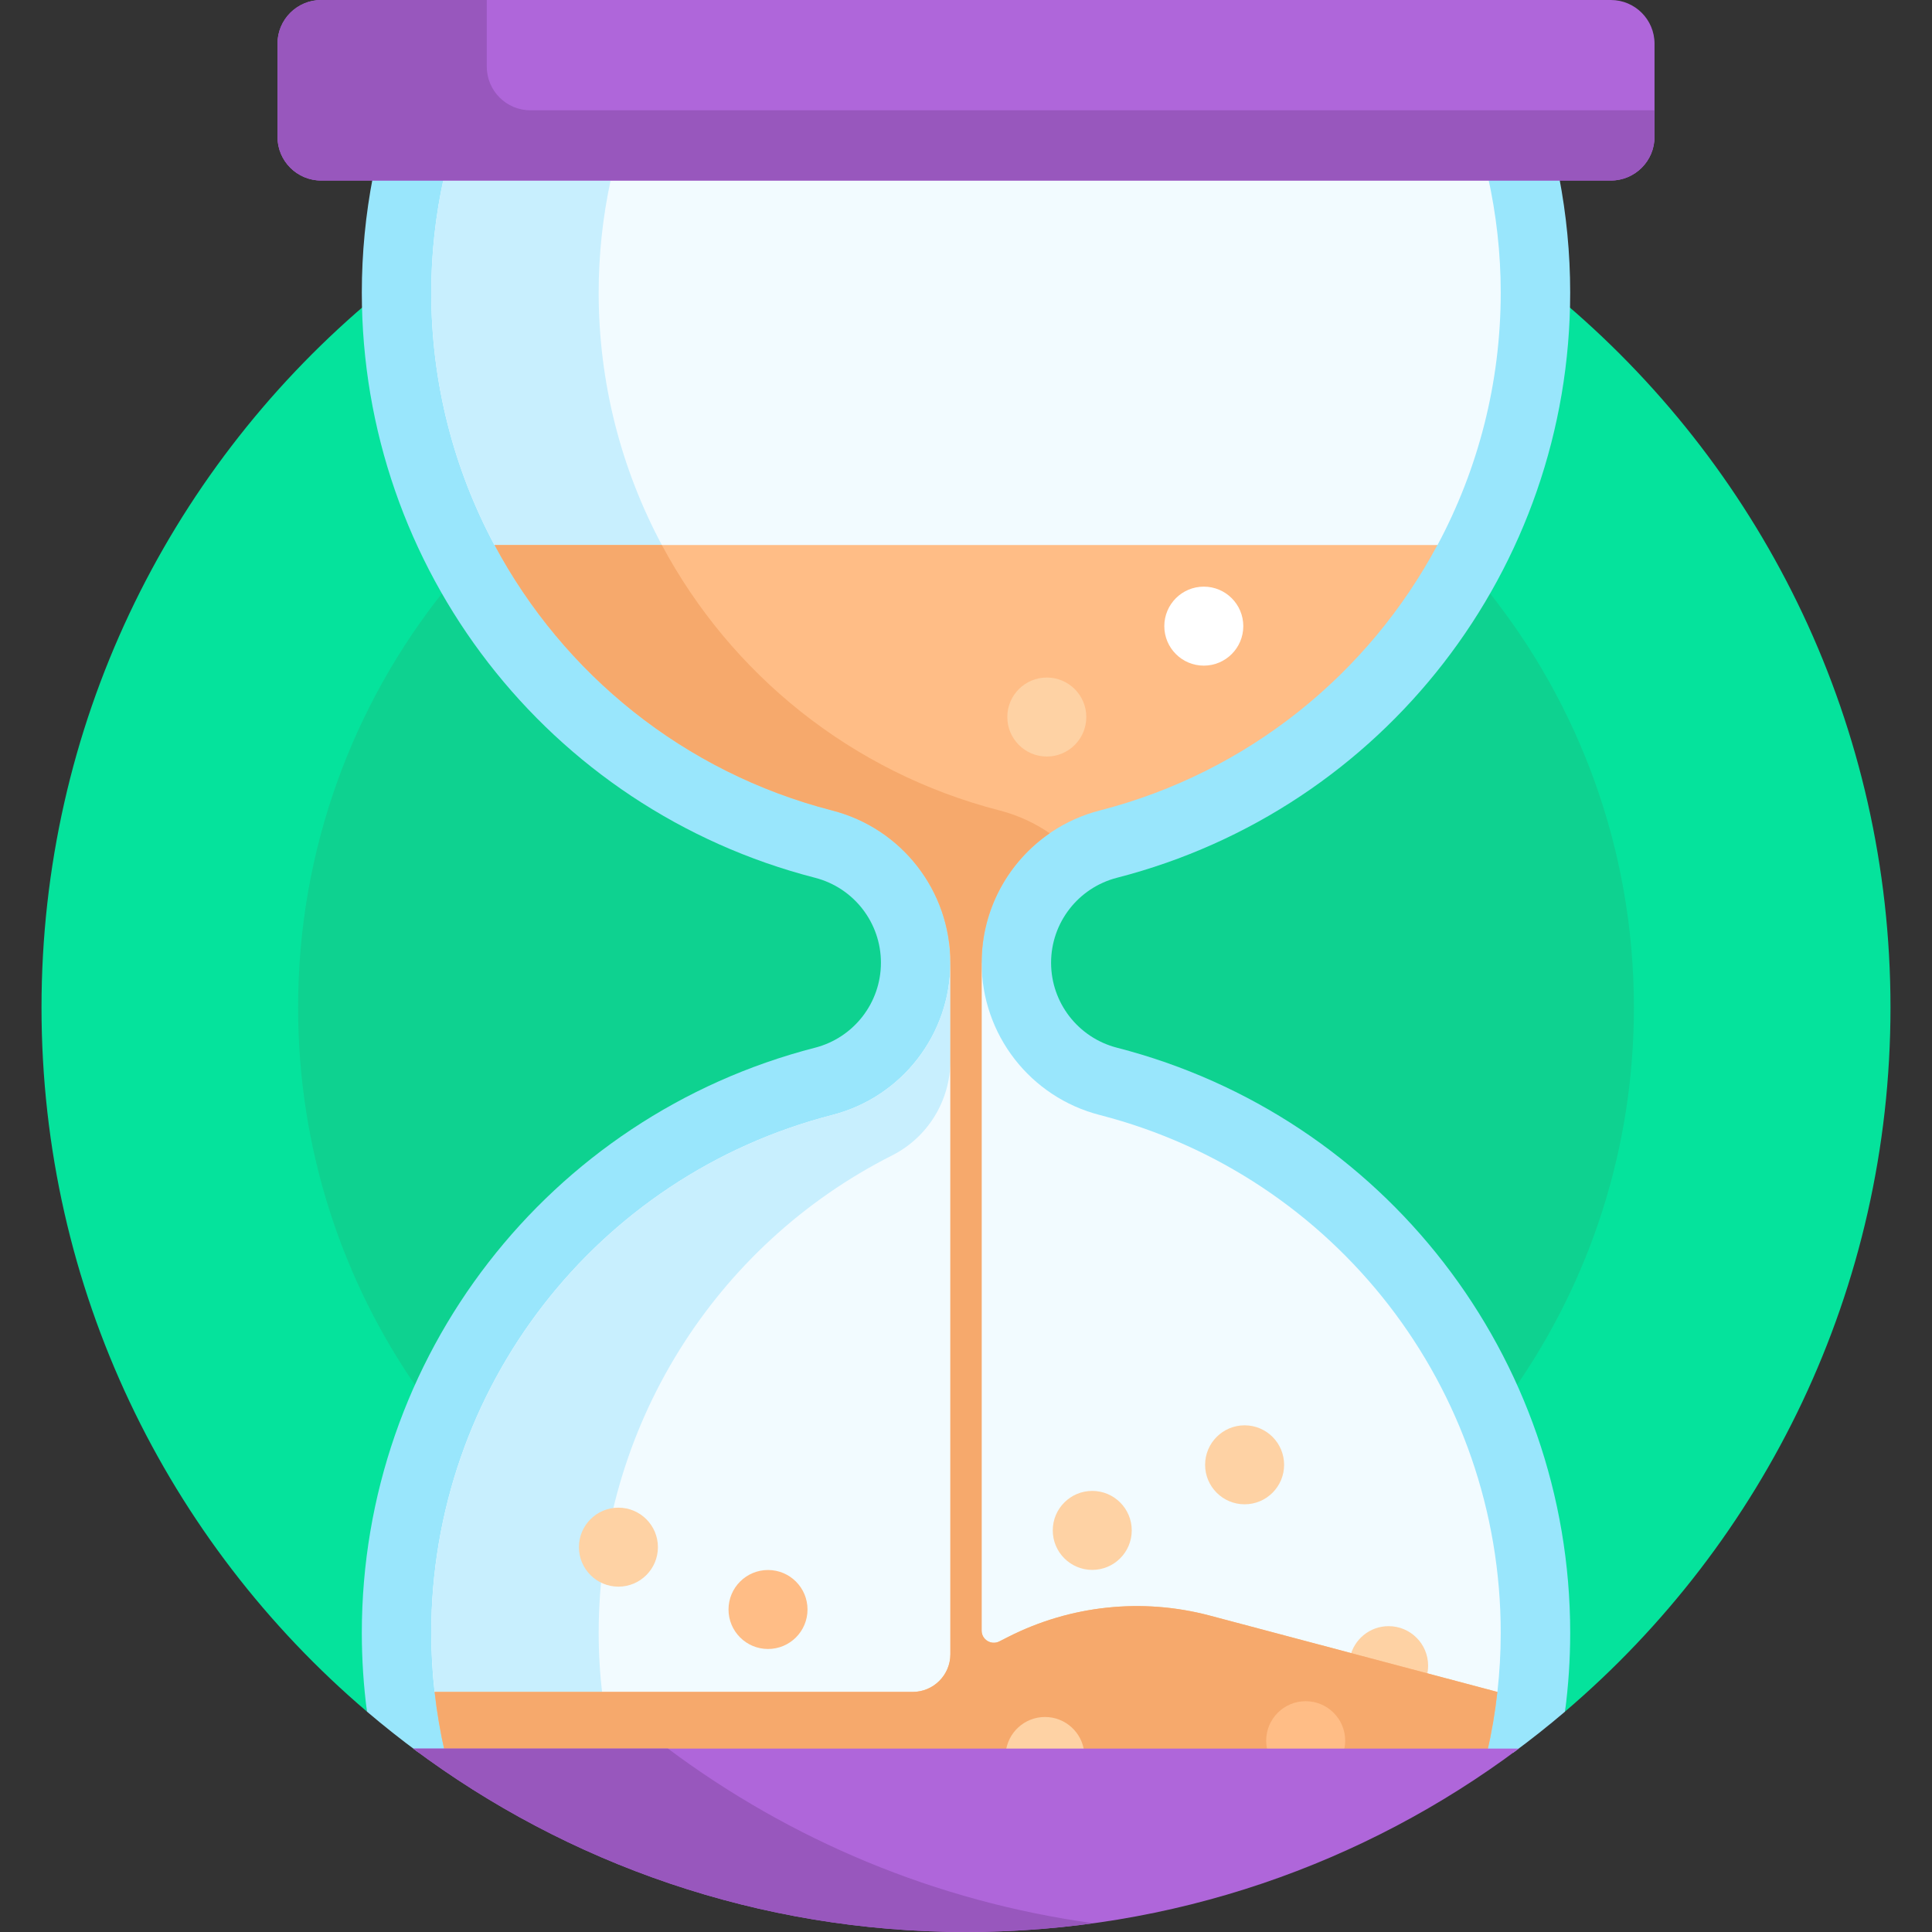 <svg width="152" height="152" viewBox="0 0 152 152" fill="none" xmlns="http://www.w3.org/2000/svg"><rect x="0" y="0" width="152" height="152" fill="#333333" stroke="none"/><path d="M64.192 68.769C43.633 63.48 29.186 45.131 28.772 23.953C13.163 37.294 3.266 57.122 3.266 79.265C3.266 101.453 13.207 121.32 28.871 134.661L28.762 128.468C28.762 106.897 43.331 88.084 64.191 82.717C67.378 81.897 69.604 79.029 69.604 75.743C69.604 72.457 67.378 69.589 64.192 68.769Z" fill="#05E39C"/><path d="M123.228 23.953C122.814 45.13 108.367 63.48 87.809 68.769C84.622 69.589 82.397 72.457 82.397 75.743C82.397 79.029 84.622 81.897 87.809 82.717C108.669 88.084 123.238 106.897 123.238 128.468L123.13 134.655C138.794 121.314 148.734 101.453 148.734 79.265C148.734 57.122 138.837 37.294 123.228 23.953Z" fill="#05E39C"/><path d="M117.034 46.443C110.865 57.258 100.501 65.502 87.808 68.768C84.622 69.588 82.396 72.456 82.396 75.742C82.396 79.028 84.622 81.896 87.808 82.716C102.099 86.392 113.435 96.38 119.159 109.24C125.076 100.738 128.547 90.407 128.547 79.264C128.547 66.846 124.237 55.437 117.034 46.443Z" fill="#0ED290"/><path d="M64.192 82.716C67.379 81.896 69.604 79.028 69.604 75.742C69.604 72.456 67.378 69.588 64.192 68.768C51.499 65.502 41.136 57.258 34.966 46.443C27.764 55.437 23.453 66.847 23.453 79.265C23.453 90.408 26.924 100.738 32.841 109.24C38.565 96.38 49.901 86.392 64.192 82.716Z" fill="#0ED290"/><path d="M87.882 69.057C108.874 63.657 123.534 44.725 123.534 23.018C123.534 19.917 123.233 16.86 122.654 13.879H29.346C28.767 16.86 28.466 19.917 28.466 23.018C28.466 44.725 43.126 63.657 64.118 69.057C67.173 69.843 69.307 72.593 69.307 75.743C69.307 78.894 67.173 81.644 64.118 82.43C43.126 87.831 28.466 106.762 28.466 128.468C28.466 130.556 28.605 132.624 28.871 134.662C30.193 135.787 31.555 136.866 32.956 137.896H119.045C120.445 136.866 121.808 135.787 123.129 134.662C123.395 132.624 123.535 130.556 123.535 128.468C123.535 106.762 108.874 87.831 87.883 82.43C84.828 81.644 82.694 78.894 82.694 75.743C82.694 72.593 84.827 69.843 87.882 69.057Z" fill="#99E6FC"/><path d="M34.194 133.113L34.449 133.41H71.802C73.603 133.41 75.068 131.945 75.068 130.144V75.744C75.068 75.215 75.034 74.692 74.97 74.178H74.672C74.737 74.692 74.771 75.215 74.771 75.744C74.771 81.389 70.95 86.315 65.479 87.722C46.903 92.501 33.929 109.257 33.929 128.469C33.929 130.029 34.019 131.579 34.191 133.112C34.192 133.113 34.193 133.113 34.194 133.113Z" fill="#F2FBFF"/><path d="M86.521 87.722C81.05 86.315 77.229 81.389 77.229 75.744H76.904V128.287C76.904 128.64 77.043 128.967 77.295 129.209C77.534 129.439 77.859 129.571 78.188 129.571C78.39 129.571 78.585 129.524 78.769 129.431L79.465 129.076C82.543 127.512 85.994 126.685 89.446 126.685C91.352 126.685 93.252 126.933 95.095 127.421L117.095 133.261L117.806 133.113C117.807 133.113 117.808 133.113 117.809 133.113C117.981 131.579 118.07 130.029 118.07 128.469C118.07 109.257 105.097 92.501 86.521 87.722Z" fill="#F2FBFF"/><path d="M40.059 43.206H111.941L113.098 42.881C116.287 36.921 118.07 30.139 118.07 23.018C118.07 19.917 117.722 16.856 117.058 13.879H34.942C34.278 16.856 33.929 19.917 33.929 23.018C33.929 30.139 35.713 36.921 38.902 42.881L40.059 43.206Z" fill="#F2FBFF"/><path d="M34.936 133.409H47.399C47.204 131.778 47.101 130.13 47.101 128.469C47.101 112.336 56.249 97.938 70.179 90.906C73 89.483 74.771 86.585 74.771 83.426V75.744C74.771 75.479 74.763 75.216 74.746 74.955C74.763 75.216 74.771 75.479 74.771 75.744C74.771 81.389 70.95 86.314 65.479 87.722C46.904 92.501 33.93 109.257 33.93 128.469C33.93 130.011 34.027 131.595 34.194 133.113L34.936 133.409Z" fill="#C8EFFE"/><path d="M52.072 42.882C48.884 36.922 47.1 30.14 47.1 23.02C47.1 20.031 47.42 17.079 48.038 14.205H34.866C34.249 17.079 33.929 20.031 33.929 23.02C33.929 30.14 35.712 36.922 38.901 42.882H52.072Z" fill="#C8EFFE"/><path d="M112.219 131.965C112.309 131.674 112.357 131.365 112.357 131.045C112.357 129.329 110.966 127.938 109.25 127.938C107.765 127.938 106.525 128.98 106.217 130.372L112.219 131.965Z" fill="#FED2A4"/><path d="M95.178 127.106C89.865 125.696 84.218 126.294 79.318 128.785L78.623 129.139C77.985 129.463 77.229 129 77.229 128.284V75.743C77.229 70.098 81.05 65.172 86.521 63.765C98.211 60.758 107.674 53.002 113.087 42.881H38.913C44.326 53.002 53.789 60.758 65.479 63.765C70.95 65.172 74.771 70.098 74.771 75.743V130.143C74.771 131.783 73.442 133.112 71.802 133.112H34.194C34.372 134.727 34.647 136.323 35.009 137.895H116.991C117.353 136.323 117.628 134.727 117.806 133.112L95.178 127.106Z" fill="#FFBD86"/><path d="M95.178 127.106C89.865 125.696 84.218 126.294 79.318 128.785L78.623 129.139C77.985 129.463 77.229 129 77.229 128.284V75.743C77.229 71.584 79.305 67.817 82.585 65.558C81.414 64.751 80.09 64.135 78.65 63.765C66.958 60.757 57.487 53.004 52.072 42.881H38.913C44.326 53.002 53.789 60.758 65.479 63.765C70.95 65.172 74.771 70.098 74.771 75.743V130.143C74.771 131.783 73.442 133.112 71.802 133.112H34.194C34.372 134.727 34.647 136.323 35.009 137.895H116.991C117.353 136.323 117.628 134.727 117.806 133.112L95.178 127.106Z" fill="#F6A96C"/><path d="M97.92 118.351C99.636 118.351 101.027 116.96 101.027 115.244C101.027 113.528 99.636 112.137 97.92 112.137C96.204 112.137 94.812 113.528 94.812 115.244C94.812 116.96 96.204 118.351 97.92 118.351Z" fill="#FED2A4"/><path d="M60.424 129.734C62.14 129.734 63.531 128.343 63.531 126.627C63.531 124.911 62.14 123.52 60.424 123.52C58.708 123.52 57.316 124.911 57.316 126.627C57.316 128.343 58.708 129.734 60.424 129.734Z" fill="#FFBD86"/><path d="M85.933 123.512C87.649 123.512 89.04 122.12 89.04 120.404C89.04 118.688 87.649 117.297 85.933 117.297C84.217 117.297 82.826 118.688 82.826 120.404C82.826 122.12 84.217 123.512 85.933 123.512Z" fill="#FED2A4"/><path d="M94.709 52.369C96.425 52.369 97.816 50.978 97.816 49.262C97.816 47.545 96.425 46.154 94.709 46.154C92.993 46.154 91.602 47.545 91.602 49.262C91.602 50.978 92.993 52.369 94.709 52.369Z" fill="white"/><path d="M82.358 59.52C84.074 59.52 85.465 58.128 85.465 56.412C85.465 54.696 84.074 53.305 82.358 53.305C80.642 53.305 79.25 54.696 79.25 56.412C79.25 58.128 80.642 59.52 82.358 59.52Z" fill="#FED2A4"/><path d="M48.654 124.83C50.37 124.83 51.762 123.439 51.762 121.723C51.762 120.006 50.37 118.615 48.654 118.615C46.938 118.615 45.547 120.006 45.547 121.723C45.547 123.439 46.938 124.83 48.654 124.83Z" fill="#FED2A4"/><path d="M85.307 137.895C85.158 136.318 83.831 135.084 82.215 135.084C80.599 135.084 79.272 136.318 79.122 137.895H85.307Z" fill="#FED2A4"/><path d="M105.684 137.896C105.779 137.597 105.832 137.279 105.832 136.949C105.832 135.233 104.441 133.842 102.724 133.842C101.008 133.842 99.617 135.233 99.617 136.949C99.617 137.279 99.669 137.597 99.765 137.896H105.684Z" fill="#FFBD86"/><path d="M126.732 14.204H25.268C23.369 14.204 21.83 12.665 21.83 10.767V3.437C21.83 1.539 23.369 0 25.268 0H126.732C128.631 0 130.17 1.539 130.17 3.437V10.767C130.17 12.665 128.631 14.204 126.732 14.204Z" fill="#AF66DA"/><path d="M41.734 8.678C39.835 8.678 38.297 7.139 38.297 5.241V0H25.268C23.369 0 21.83 1.539 21.83 3.437V10.767C21.83 12.665 23.369 14.204 25.268 14.204H126.732C128.631 14.204 130.17 12.665 130.17 10.767V8.678H41.734Z" fill="#9857BD"/><path d="M32.51 137.57C44.64 146.633 59.693 152 76 152C92.307 152 107.36 146.633 119.49 137.57H32.51Z" fill="#AF66DA"/><path d="M52.551 137.57H32.51C44.64 146.633 59.693 152 76 152C79.4 152 82.745 151.763 86.021 151.311C73.585 149.598 62.152 144.743 52.551 137.57Z" fill="#9857BD"/></svg>
